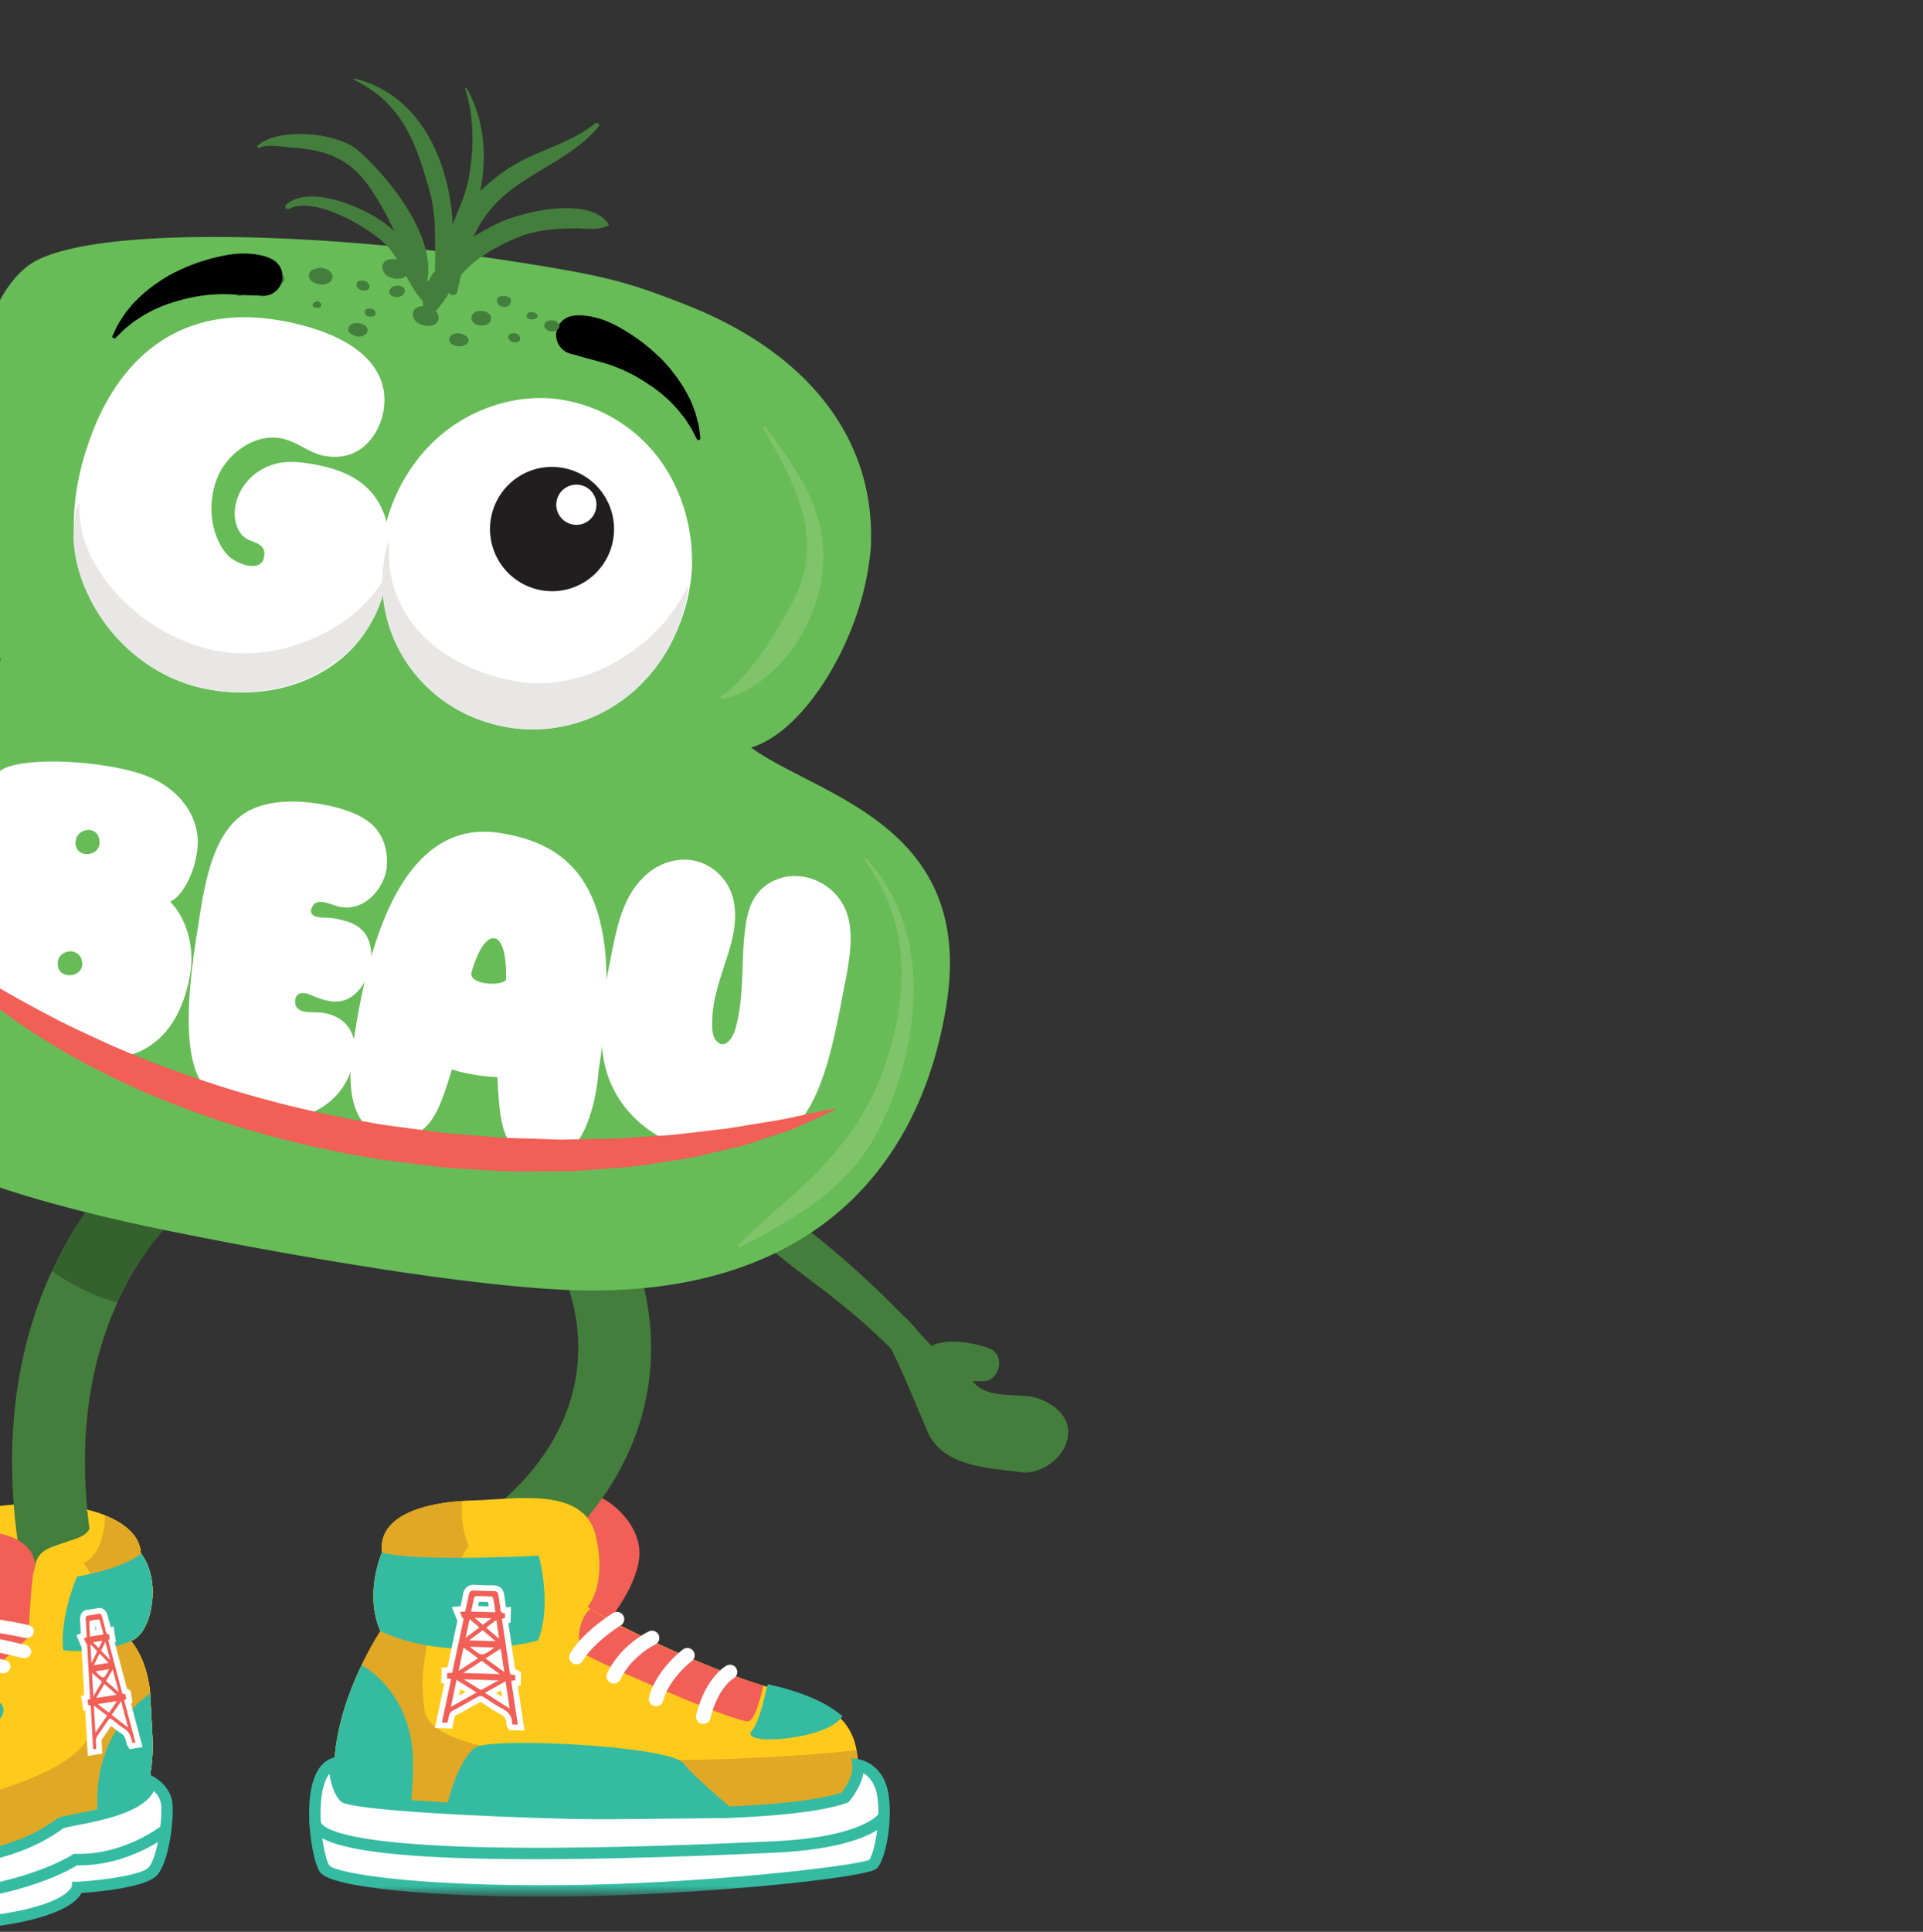 <svg xmlns="http://www.w3.org/2000/svg" width="231" height="232" fill="none"><rect width="100%" height="100%" fill="#333333" stroke="none"/><mask id="a" width="281" height="188" x="-50" y="40" maskUnits="userSpaceOnUse" style="mask-type:alpha"><rect width="280.297" height="186.865" x="-49.907" y="40.576" fill="#20438D" rx="40"/></mask><g mask="url(#a)"><path fill="#F15F57" d="M67.481 181.147s2.056-2.119 3.991-1.58c1.935.539 5.719 3.683 5.313 7.528-.404 3.846-4.183 8.2-4.183 8.2s-3.805 1.401-5.496-.617c-1.69-2.018.375-13.531.375-13.531Z"/><path fill="#447E3C" d="M55.865 188.487a4.382 4.382 0 0 1 1.477-6.001c.51-.31 12.478-7.757 12.112-21.227-.373-13.724-12.843-21.17-13.567-21.586a4.374 4.374 0 0 1 3.434-8.04c2.396.935 18.385 11.281 18.878 29.39.507 18.656-15.662 28.55-16.35 28.961a4.347 4.347 0 0 1-2.075.618 4.373 4.373 0 0 1-3.909-2.115Zm.275-48.706a4.527 4.527 0 0 1-.205-.085c.091.042.16.068.205.085Z"/><path fill="#FFCA1C" d="M70.573 192.981s2.395-2.579.994-8.556c-1.401-5.977-9.73-4.357-14.64-4.241-4.91.117-11.612 1.414-11.04 6.241 0 0-2.197 4.944-.192 9.465 0 0-6.968 10.369-5.296 19.843 1.672 9.474 57.753 5.213 60.095 3.289 2.341-1.925 2.826-4.356 2.522-7.907-.304-3.55-2.136-6.469-9.204-8.103-7.069-1.634-21.114-8.421-23.239-10.031Z"/><path fill="#E1A825" d="M45.696 195.891c-2.006-4.522.191-9.465.191-9.465-.52-4.382 4.951-5.855 9.638-6.177-.146 1.621-.033 3.53.786 5.375 0 0-6.969 10.368-5.297 19.842 1.304 7.387 35.684 6.424 51.879 4.729.053.303.097.608.124.921.303 3.55-.181 5.981-2.522 7.906-2.341 1.926-58.423 6.187-60.095-3.288-1.672-9.474 5.296-19.843 5.296-19.843Z"/><path fill="#F15F57" d="M70.892 193.204c1.93 1.463 13.368 6.97 20.806 9.234 0 0-.767 3.675-1.67 4.252-.902.576-18.303-7.039-19.642-7.968-1.339-.928-1.002-4.131.505-5.518Z"/><path fill="#35BBA2" d="M45.887 186.425s2.344 1.163 18.837.396c0 0 1.62 5.862-.09 10.186 0 0-10.31 2.875-18.939-1.117-2.006-4.521.192-9.465.192-9.465ZM53.687 220.985a1.289 1.289 0 0 1-.209-.552c-.415-3.233 1.663-9.334 3.683-10.59 2.02-1.256 23.382-.158 24.936 1.91 1.325 1.766 7.877 7.195 9.77 8.75-10.007 1.021-26.546 1.748-38.18.482ZM40.398 215.733c-1.02-5.779 1.175-11.886 3.042-15.774.025.013 6.2 3.194 6.174 11.817-.012 4.068-.419 6.768-.846 8.487-4.766-.922-7.988-2.368-8.37-4.53Z"/><path fill="#fff" d="M40.161 211.767s.047 2.874 1.268 4.092c1.22 1.217 49.59 3.77 60.067.007 0 0 1.778-2.037 1.58-3.907 0 0 2.367.372 2.939 3.414.573 3.043-.326 7.723-1.165 8.52-.838.796-20.192 3.044-37.41 3.187-17.218.144-27.37-1.361-28.406-2.609-1.036-1.249-2.574-11.469 1.127-12.704Z"/><path fill="#35BBA2" d="M74.344 227.605c-2.356.087-4.678.144-6.897.163-15.29.127-27.462-1.076-28.942-2.859-.943-1.136-1.966-7.233-.941-10.825.455-1.596 1.256-2.595 2.38-2.971l.888-.296.017.937c.014.708.221 2.692 1.011 3.559 1.299.499 12.891 1.436 26.768 1.743 16.255.359 28.052-.289 32.462-1.778.491-.614 1.428-2.064 1.302-3.247l-.095-.892.885.139c.116.019 2.855.488 3.509 3.967.604 3.213-.285 8.117-1.367 9.145-1.078 1.023-16.648 2.683-30.98 3.214v.001Zm-34.766-14.602c-.283.35-.514.838-.691 1.459-.959 3.358.109 8.885.676 9.568.844.897 9.89 2.512 27.872 2.362 17.32-.139 35.408-2.332 36.978-3.036.569-.676 1.488-4.877.928-7.856-.28-1.482-1.037-2.208-1.624-2.557-.305 1.755-1.635 3.298-1.702 3.375l-.117.134-.169.06c-6.14 2.206-23.783 2.139-33.753 1.905-8.34-.197-25.92-.962-27.032-2.072-.861-.859-1.218-2.302-1.366-3.343v.001Z"/><path fill="#fff" d="M69.28 199.877a.874.874 0 0 0 .72-.428c1.346-2.268 4.556-4.244 4.589-4.264a.875.875 0 0 0-.91-1.494c-.147.09-3.612 2.219-5.184 4.864a.875.875 0 0 0 .785 1.321v.001ZM73.768 202.183a.875.875 0 0 0 .757-.497c1.366-2.857 4.165-4.183 4.194-4.197a.875.875 0 0 0-.731-1.589c-.138.063-3.395 1.588-5.042 5.032a.875.875 0 0 0 .821 1.251ZM78.849 204.905a.873.873 0 0 0 .813-.651c.715-2.713 3.437-4.773 3.464-4.793a.876.876 0 0 0-1.045-1.404c-.131.099-3.237 2.438-4.11 5.752a.875.875 0 0 0 .877 1.097v-.001ZM84.519 207.031a.874.874 0 0 0 .816-.666c.909-3.713 2.761-4.795 2.78-4.806a.88.88 0 0 0 .342-1.184.869.869 0 0 0-1.17-.356c-.104.054-2.54 1.388-3.651 5.931a.874.874 0 0 0 .883 1.082v-.001ZM106.183 218.136s-1.679 3.149-13.31 3.675c-11.63.528-54.289 2.493-55.029-2.967"/><path fill="#35BBA2" d="M84.731 222.838c-41.278 1.529-47.208-1.246-47.568-3.902l1.363-.184c.065.482 1.46 2.899 22.545 3.131 12.106.133 25.745-.485 31.567-.748l.205-.01c10.863-.493 12.727-3.304 12.744-3.332l1.203.667c-.191.358-2.2 3.509-13.885 4.039l-.204.009c-2.792.127-5.449.237-7.97.33ZM101.202 206.106c-.548.805-1.702 1.522-3.683 2.072-3.578.993-8.313.997-7.2-.336 1.113-1.333 1.768-5.454 1.928-5.583a.02.02 0 0 1 .002-.002c.123.03.25.063.368.09 4.082.943 6.792 2.223 8.584 3.758l.001.001Z"/><path fill="#F15F57" d="m61.386 207.44-.098-.146a.4.4 0 0 1-.108-.271c.01-.708-.3-1.17-1.04-1.547-.497-.253-.966-.562-1.42-.86a21.592 21.592 0 0 0-.883-.563.32.32 0 0 0-.131-.019.214.214 0 0 0-.078.014c-.457.242-.909.495-1.361.748a59.22 59.22 0 0 1-1.626.889c-.25.129-.359.28-.4.557a7.067 7.067 0 0 1-.096.482l-.11.509-1.373-.042 1.12-5.27-.433-.075.037-1.254.653-.032 1.264-5.947-.54-1.322.836-.077.075-.328c.105-.457.212-.919.293-1.387.095-.538.394-.821.891-.839.052-.002.107-.001.167.003.738.045 1.5.068 2.264.067.374.001.838.143.929.82.023.174.052.348.08.522.055.342.113.694.135 1.052.013.21.05.25.051.252 0 0 .027.015.115.012l.368-.013.05.363-.025.848-.317.078.208 1.397c.236 1.58.471 3.153.695 4.727l.044.002c.125.004.296.009.461.117l.162.106-.033 1.099-.408.042.8 5.324-1.218-.038Zm-.614-2.947-.306-2.04-1.542.86 1.848 1.18Zm-6.118-.18 1.926-1.073-1.5-.951-.426 2.024Zm2.3-2.259c.28.178.55.349.823.517.28-.152.562-.306.852-.467l-1.676-.05Zm1.974-1.386-1.073-.785-1.114.719 2.187.066Zm1.189-.628-.226-1.482-.96.622 1.186.86Zm-4.521-.123 1.23-.797-.922-.668-.308 1.465Zm1.876-1.778c.188.127.33.192.448.188.108-.004.243-.061.416-.163l-.864-.025Zm1.094-1.42-.6-.507-.627.471 1.227.036Zm.921-.776-.118-.771-.419.314.537.457Zm-3.031-.091.573-.428-.405-.349-.168.777Zm1.558-1.171.035-.026-.069-.002.034.028Zm1.098-1.414-.005-.039c-.057-.397-.111-.777-.18-1.152a20.098 20.098 0 0 0-1.651-.061c-.095.386-.174.776-.256 1.174l-.003.015 2.095.063Z"/><path fill="#fff" d="M56.873 191.002c.04-.001.085 0 .131.002.76.048 1.524.07 2.287.069.38-.001.54.172.587.52.07.517.18 1.031.213 1.55.023.373.125.601.521.586.02 0 .041-.002.062-.004l-.017.588-.367.093c.32 2.156.645 4.293.949 6.432.064.446.425.204.658.356l-.018.605-.468.046.793 5.274-.63-.019c-.02-.03-.05-.053-.05-.076.014-.9-.432-1.45-1.227-1.856-.794-.405-1.514-.957-2.284-1.413a.618.618 0 0 0-.318-.067.553.553 0 0 0-.227.053c-1.002.532-1.978 1.114-2.985 1.636-.36.187-.525.438-.582.812-.033.219-.089.436-.142.689a332.74 332.74 0 0 1-.675-.02l1.108-5.217-.49-.085.02-.638.599-.03 1.396-6.565-.143.039-.315-.773.621-.058c.142-.646.31-1.306.427-1.974.066-.377.227-.543.566-.555m2.64 2.621c-.088-.596-.158-1.142-.259-1.68-.017-.089-.166-.212-.261-.218a26.054 26.054 0 0 0-1.745-.053h-.005c-.1.003-.26.106-.282.19-.137.546-.242 1.099-.362 1.674l2.914.087m-1.51 1.497c.344-.259.647-.485 1.041-.779l-2.037-.062.996.841Zm-2.077 1.556 1.654-1.232-1.167-1.008-.487 2.24Zm4.043.128-.346-2.25-1.222.915 1.568 1.335m-.429.289-1.56-1.321-1.633 1.224 3.193.097Zm-1.606 1.578c.337-.013.696-.268 1.372-.752.013-.008.023-.02.075-.067l-2.93-.088c.75.627 1.103.921 1.483.907Zm-2.844 1.984 2.344-1.519-1.755-1.273-.59 2.792Zm5.492.146-.43-2.82-1.83 1.184c.755.545 1.457 1.054 2.26 1.636Zm-.554.244-2.16-1.58-2.242 1.448 4.402.132Zm-2.238 1.88a.235.235 0 0 0 .097-.022c.635-.343 1.264-.695 2.002-1.105l-4.175-.125c.714.453 1.32.843 1.934 1.223.035.021.09.031.142.029Zm-3.627 2.056 3.09-1.721c-.823-.523-1.587-1.008-2.406-1.526l-.684 3.247Zm7.063.209-.492-3.279-2.48 1.382 2.972 1.897Zm-4.379-14.875c-.384.014-1.052.179-1.217 1.124-.08.453-.186.915-.29 1.363l-.02.092-.125.011-.923.085.35.859.051.127.264.646.009.022-.496 2.33-.691 3.254-.071.004-.634.032-.02.634-.003.125-.015.513-.019.595.375.066-.886 4.171-.074.348-.171.806.823.024.375.012.3.009.576.017.117-.564.05-.224c.039-.175.075-.338.1-.504.025-.17.064-.224.218-.304a55.477 55.477 0 0 0 1.634-.892c.429-.24.858-.48 1.291-.711.268.161.53.333.805.515.462.305.94.62 1.455.883.717.365.859.756.851 1.232a.746.746 0 0 0 .182.493l.184.271.351.01.289.009.342.011.823.024-.122-.814-.615-4.087-.07-.472.348-.034.019-.604.018-.606.011-.386-.323-.211a1.04 1.04 0 0 0-.392-.151 693.416 693.416 0 0 0-.658-4.468l-.161-1.079.266-.067.016-.519.005-.167.013-.422.023-.776-.613.056c-.026-.348-.08-.684-.133-1.01-.028-.171-.056-.342-.08-.514-.094-.71-.557-1.117-1.269-1.117-.767 0-1.522-.022-2.243-.067a2.262 2.262 0 0 0-.2-.003Zm.591 2.557c.036-.173.073-.344.111-.512.359.003.724.014 1.086.032.028.17.055.342.08.518l-.976-.029-.301-.009Zm-1.334 6.307.002-.007.027-.13.086.062-.115.075Zm3.435.018.093-.061.022.143-.115-.082Zm-4.391 4.449.168-.801.593.376-.383.213-.378.212Zm4.447-.314.092-.051.514-.287.072.482.048.32-.726-.464Z"/><path fill="#34612E" d="M73.69 145.689c-3.796-6.445-8.61-10.488-9.83-11.181a4.386 4.386 0 0 0-4.565 7.489c.406.318 4.86 3.937 7.841 9.87 2.534-1.595 4.78-3.728 6.554-6.178Zm-14.16-3.549c-.041-.023-.107-.059-.19-.114.062.04.125.078.19.114Z"/></g><path fill="#FFCA1C" d="M10.103 181.228s6.602 1.214 6.825 5.327c0 0 1.849 2.115 1.315 6.045-.534 3.93-2.51 4.468-2.51 4.468s2.19 2.373 2.35 7.03c.159 4.658.8 7.083-.855 12.226-1.655 5.143-9.128 7.035-12.864 8.441-3.736 1.408-19.055 2.232-24.873 1.796-5.818-.437-7.953-8.539-7.953-8.539s-2.189-12.663 10.622-17.078c0 0 8.39-6.043 8.355-6.507-.037-.464-.876-8.218 1.13-10.173 0 0 4.87-5.409 18.458-3.036Z"/><path fill="#E1A825" d="M-26.223 217.21c5.819.437 21.138-.388 24.874-1.795 3.736-1.407 11.209-3.3 12.864-8.442 1.654-5.142 1.013-7.568.854-12.225-.16-4.658-2.349-7.031-2.349-7.031s1.975-.538 2.51-4.468c.06-.444.086-.862.091-1.259 1.892.762 4.178 2.172 4.308 4.565 0 0 1.849 2.115 1.314 6.045-.533 3.93-2.509 4.468-2.509 4.468s2.189 2.373 2.349 7.03c.16 4.657.8 7.083-.854 12.226-1.655 5.143-9.128 7.035-12.864 8.441-3.737 1.407-19.055 2.232-24.873 1.796-5.818-.437-7.953-8.539-7.953-8.539s-.095-.558-.13-1.473c.711.356 1.498.596 2.369.661Z"/><path fill="#35BBA2" d="M-23.02 206.143c-.386-.879-.47-1.589-.357-2.147a15.535 15.535 0 0 1 2.197-1.538c.085.003.17.007.255.018 1.616.195 15.44 1.002 18.91 1.355 3.472.353 2.215 2.312 2.215 2.312-1.844 2.633-9.934 3.535-14.063 3.698-4.13.164-7.96-.979-9.157-3.698Z"/><path fill="#447E3C" d="M6.54 189.493a4.374 4.374 0 0 0 4.333-5.007c-3.94-26.937 10.724-38.839 11.35-39.332 1.889-1.489 2.233-4.231.756-6.13a4.36 4.36 0 0 0-6.104-.793c-.793.609-19.372 15.281-14.658 47.521a4.375 4.375 0 0 0 4.322 3.742v-.001Z"/><path fill="#000101" d="M16.878 138.231a4.36 4.36 0 0 1 6.104.793c1.477 1.898 1.132 4.641-.756 6.129-.337.266-4.734 3.839-8.113 11.271-2.805-.768-5.464-2.085-7.875-3.785 4.365-9.464 10.203-14.073 10.64-14.408Z" opacity=".23"/><path fill="#FFCA1C" d="m-3.142 201.9 6.571-5.273s.312-6.607.78-8.636c.467-2.029 1.816-2.123 4.932-3.208 3.114-1.086 1.235-3.498 1.235-3.498 1.246.282 6.356 1.658 6.552 5.269 0 0 1.848 2.115 1.314 6.045-.534 3.93-2.509 4.468-2.509 4.468s2.189 2.373 2.348 7.031c.16 4.657.801 7.083-.854 12.225-1.269 3.944-5.957 5.975-9.76 7.343l-.742-2.246s1.254-10.818-1.055-14.805c-1.981-3.421-8.813-4.715-8.813-4.715h.001Z"/><path fill="#E1A825" d="M16.914 217.111a6.944 6.944 0 0 1-.308.592c-.01.018-.022.035-.033.053-.106.178-.222.35-.343.519l-.093.129a8.3 8.3 0 0 1-.419.519l-.07.075a9.254 9.254 0 0 1-.416.434l-.112.109c-.163.155-.332.307-.507.453l-.101.082c-.157.128-.317.253-.481.375l-.114.085c-.19.137-.383.27-.58.399l-.12.076c-.18.114-.36.226-.544.334l-.1.059c-.208.121-.42.238-.633.351l-.131.069c-.2.105-.401.207-.605.306l-.062.03c-.224.108-.45.213-.675.314l-.12.054c-.46.204-.922.396-1.38.576l-.094.036c-.477.186-.949.362-1.407.526l-.742-2.246s.576-4.975.227-9.421c2.085-1.226 3.854-2.828 4.561-5.025 1.655-5.142 1.014-7.568.854-12.225-.16-4.658-2.348-7.031-2.348-7.031s1.974-.538 2.509-4.468c.06-.443.086-.86.092-1.257l.174.071.219.093c.13.058.261.119.393.182l.185.092c.117.06.234.122.35.186l.13.07a10.075 10.075 0 0 1 .586.369c.13.089.26.181.383.278l.07.052c.14.112.276.232.406.354l.107.105c.122.12.239.244.348.375l.03.034a4.68 4.68 0 0 1 .632 1.035l.009.017a3.689 3.689 0 0 1 .203.667c.04.188.071.38.082.581 0 0 1.848 2.115 1.314 6.045a10.56 10.56 0 0 1-.26 1.32 6.687 6.687 0 0 1-.69 1.688c-.075.125-.15.241-.225.346a3.96 3.96 0 0 1-.485.566c-.47.445-.847.548-.847.548s.076.084.202.25c.168.222.424.59.7 1.106.624 1.158 1.356 3.055 1.446 5.675.05 1.455.147 2.693.206 3.863.13 2.576.078 4.827-1.06 8.363a6.753 6.753 0 0 1-.314.787h.001Z"/><path fill="#F15F57" d="M4.207 187.991s.197-3.335-5.259-3.982c-5.456-.647-10.77-.561-11.67 1.337-.902 1.897 3.064 9.33 3.064 9.33l-8.184 6.268s5.291-1.133 15.144 1.251l6.127-5.568s.212-6.808.778-8.636Z"/><path fill="#35BBA2" d="M18.242 192.599c-.44 3.237-1.855 4.171-2.341 4.401-.056.023-.112.042-.168.067-3.898 1.708-8.144 1.106-8.144 1.106-.442-4.05 1.667-8.846 1.667-8.846 6.02-1.054 7.671-2.772 7.671-2.772s1.849 2.114 1.315 6.044Z"/><path fill="#fff" d="M3.186 196.718c.392 0 .748-.241.848-.602.117-.426-.167-.857-.636-.964-.36-.082-8.902-2.006-14.843-1.12-.477.071-.8.48-.722.913.079.434.533.729 1.006.656 5.582-.833 14.048 1.074 14.133 1.093a.973.973 0 0 0 .214.024Z"/><path fill="#35BBA2" d="M11.775 218.061c-.783-8.717 4.155-13.178 6.262-14.692.02.237.037.478.045.728.16 4.658.801 7.083-.854 12.226a6.55 6.55 0 0 1-.313.788c-.095.202-.196.4-.309.592-.01.018-.022.035-.033.053-.107.178-.222.35-.343.519a8.542 8.542 0 0 1-.512.648c-.021.025-.045.048-.067.074a9.592 9.592 0 0 1-.42.436l-.11.108c-.163.155-.332.307-.508.453-.032.028-.067.054-.1.082-.156.128-.317.253-.48.374l-.116.086c-.189.137-.382.27-.579.398l-.122.078c-.178.113-.358.225-.541.332l-.1.06-.195.108c-.272-.929-.48-2.068-.604-3.451Z"/><path fill="#fff" d="M2.879 199.13c.38 0 .728-.226.84-.574.134-.422-.133-.862-.597-.985-.405-.107-10.002-2.614-15.782-1.761-.477.07-.801.478-.724.912.077.433.53.73 1.003.658 5.395-.792 14.92 1.693 15.016 1.718a.934.934 0 0 0 .244.032Z"/><path fill="#fff" d="M.376 200.94c.373 0 .719-.219.835-.559.144-.42-.114-.865-.575-.996-.402-.113-9.924-2.773-15.805-1.883-.476.072-.798.482-.719.916.08.433.529.724 1.008.653 5.471-.83 14.902 1.807 14.997 1.834a.973.973 0 0 0 .26.035H.375ZM18.106 213.952s1.568.839 1.881 2.384c.314 1.545-.3 6.952-1.649 8.415-1.347 1.464-9.04 1.926-9.04 1.926s-.314 3.522-14.895 4.458c-14.582.934-24.243-1.667-24.87-3.253-.626-1.585-.447-8.985 0-9.432.448-.447 2.004-.428 2.004-.428s2.2 5.169 15.888 5.644c13.688.476 19.01-4.159 19.815-4.687.806-.529 10.559-1.268 10.866-5.026v-.001Z"/><path fill="#35BBA2" d="M-11.305 232.002c-9.998 0-18.916-1.624-19.802-3.868-.537-1.36-.717-9.3.153-10.17.588-.59 1.94-.626 2.499-.63l.449.005.175.413c.018.04 2.33 4.777 15.279 5.227 5.71.199 13.664-.403 19.156-4.393.11-.08.196-.142.257-.183.295-.193.83-.304 2.123-.556 2.676-.525 8.244-1.615 8.435-3.95l.085-1.045.924.494c.076.04 1.859 1.012 2.232 2.853.328 1.618-.25 7.318-1.817 9.019-1.337 1.451-7.068 1.976-9.055 2.116-.654 1.239-3.457 3.725-15.343 4.487a89.75 89.75 0 0 1-5.75.181Zm-18.614-13.099c-.308 1.133-.418 7.437.091 8.726.538.977 9.14 3.785 24.186 2.819 13.343-.856 14.253-3.853 14.26-3.883l.052-.59.584.016c3.08-.185 7.778-.837 8.577-1.706 1.144-1.241 1.772-6.376 1.48-7.813-.118-.584-.483-1.052-.827-1.38-1.282 2.547-6.172 3.504-9.236 4.105-.697.137-1.487.291-1.661.374l-.175.128c-5.809 4.22-14.087 4.86-20.013 4.655-11.829-.411-15.385-4.313-16.255-5.634-.442.025-.874.099-1.064.184v-.001Z"/><path fill="#35BBA2" d="M-11.296 228.583c-.634 0-1.283-.01-1.947-.031-9.192-.287-15.208-1.693-17.396-4.066-.809-.876-.946-1.71-.92-2.256l1.375.067c-.02.412.167.835.555 1.256 1.104 1.196 4.706 3.257 16.43 3.624 14.311.447 21.818-4.388 21.892-4.437l.181-.12.218.005c5.819.191 10.34-3.387 10.384-3.422l.86 1.073c-.196.158-4.843 3.845-11.071 3.73-1.223.749-8.09 4.577-20.56 4.577Z"/><path fill="#F15F57" d="m10.569 205.12-.257-.024-.189-1.188.354-.11-.343-6.103-.06-.085-.447-1.051.433-.168-.016-.338c-.022-.462-.043-.93-.08-1.4-.047-.616.154-.951.597-.995.4-.04.816-.106 1.235-.196a.637.637 0 0 1 .141-.016c.497 0 .634.534.68.709.043.171.09.341.136.512.09.332.181.664.253 1.003.023.109.044.179.06.224l.321-.125.046.423.125.789-.165.121.386 1.458c.4 1.509.799 3.011 1.191 4.516.116.001.22.036.31.107l.106.083.16 1.004-.223.088 1.375 5.173-.953.152-.12-.197a.427.427 0 0 1-.087-.189c-.156-.931-.53-1.262-.838-1.446-.328-.196-.645-.45-.952-.693-.157-.126-.315-.252-.474-.369-.184.26-.366.528-.547.795-.245.361-.49.723-.743 1.068-.11.148-.142.332-.115.633.014.155.022.309.03.474l.031.544-1.06.168-.3-5.35-.001-.001Zm1.176 1.946.652-.956-.74-.565.088 1.521Zm3.054-.491-.389-1.465-.52.763.909.701v.001Zm-1.78-1.375.31-.45-.746.118.435.332Zm-.798-1.737 1.016-.161-.608-.539-.408.7Zm-.725-.9.312-.537-.36-.317.048.854Zm2.152-.348-.222-.831-.245.422.467.409Zm-1.454-1.263c.066.059.123.105.165.132.032-.038.072-.101.118-.177l-.283.045Zm-.317-1.42.465-.074-.285-.292-.18.366Zm-.617-1.148.01-.018-.012-.011.002.029Zm1.305-.213-.004-.014-.003.007.007.007Zm-1.432-2.032.872-.139-.015-.059c-.1-.383-.196-.749-.299-1.109a8.59 8.59 0 0 0-.63.101l.071 1.206Z"/><path fill="#fff" d="M11.935 193.79c.168 0 .27.152.346.45.128.501.28.994.387 1.501.069.323.152.527.32.527a.277.277 0 0 0 .103-.022l.093.581a19.01 19.01 0 0 1-.186.134c.552 2.085 1.103 4.15 1.642 6.22.056.213.122.253.194.253.043 0 .087-.014.131-.014.034 0 .067.007.1.034l.096.598-.25.1 1.355 5.098-.35.057c-.017-.027-.037-.047-.042-.07-.148-.887-.49-1.376-1-1.681-.508-.305-1-.763-1.504-1.122a.213.213 0 0 0-.121-.036.227.227 0 0 0-.183.087c-.46.642-.897 1.331-1.362 1.964-.166.227-.213.493-.179.867.02.221.027.441.041.696l-.375.06-.296-5.267-.286-.026-.1-.63.325-.1-.373-6.628-.072.055c-.095-.222-.19-.444-.308-.724l.332-.13c-.034-.652-.056-1.322-.108-1.994-.033-.425.047-.603.288-.627.428-.043.853-.113 1.273-.203a.34.34 0 0 1 .07-.008Zm-1.125 2.749 1.622-.258c-.152-.576-.285-1.105-.435-1.624-.024-.083-.123-.184-.177-.184h-.004a8.608 8.608 0 0 0-.972.155c-.055.012-.128.134-.125.221.02.553.058 1.11.091 1.69Zm1.489.504-1.134.18.695.71.44-.89m.938 2.315-.582-2.174-.515 1.046 1.097 1.128Zm-2.252.353.697-1.409-.819-.854c.04.762.078 1.446.122 2.263Zm.287.266 1.778-.283-1.09-1.116c-.224.456-.44.897-.688 1.399Zm1.823.482-1.631.26c.472.477.719.726.915.726.213 0 .366-.295.686-.911.006-.009.009-.022.03-.075Zm1.175 2.761-.728-2.725-.803 1.382 1.53 1.343m-3.053.507 1.029-1.773-1.19-1.046.16 2.819m.341.19 2.451-.39-1.465-1.3-.986 1.69Zm2.506.367-2.325.371c.473.362.876.674 1.28.975a.092.092 0 0 0 .054.016c.03 0 .06-.013.078-.038.29-.412.576-.834.912-1.324m1.328 3.182-.842-3.171-1.127 1.654 1.969 1.517Zm-3.931.629 1.405-2.06-1.593-1.218.188 3.278Zm.476-14.993c-.07 0-.142.008-.213.023-.407.087-.81.152-1.198.191-.301.03-.992.224-.904 1.364.036.466.057.931.078 1.39l.005.091-.533.208.278.652.085.199.223.525.04.093.32 5.711-.381.119.094.589.077.484.024.146.084.527.227.021.096 1.709.167 2.966.043.761.752-.12.306-.049.07-.01.614-.099-.036-.62-.012-.23a12.536 12.536 0 0 0-.03-.489c-.028-.295.024-.365.048-.398.259-.353.51-.723.752-1.08l.337-.496.186.148c.314.251.64.51.987.718.26.156.544.421.675 1.205.03.175.114.291.146.335l.239.396.442-.096.204-.033.147-.023.752-.12-.196-.736-.58-2.185-.619-2.326.194-.078-.085-.541-.084-.526-.012-.072-.042-.265-.21-.167a.869.869 0 0 0-.245-.134c-.384-1.466-.767-2.908-1.15-4.356l-.313-1.181.146-.105-.067-.419-.057-.355-.036-.226-.134-.843-.334.131a20.72 20.72 0 0 0-.22-.851c-.046-.168-.092-.336-.135-.504-.215-.843-.726-.968-1.011-.968v-.001Zm-.512 2.115.017-.002.135.506-.123.019-.029-.523Z"/><path fill="#447E3C" d="M123.26 167.647c-2.89-.186-5.012-.049-6.446-1.786.763.01 1.488.009 1.531.003 1.732-.209 2.362-3.008.723-3.808-1.42-.695-5.244-1.476-7.162-.418-.276-.291-.55-.578-.807-.866a21.51 21.51 0 0 0-.619-.65 18.441 18.441 0 0 0-2.243-2.383 111.328 111.328 0 0 0-11.143-10.023c-6.618-5.198-13.493-9.918-18.93-16.687-5.03-6.261-5.385-12.12-5.721-18.016-.01-.151-.215-.331-.34-.286-.778.26-1.273.838-1.577 1.593-.292-.963-.666-1.907-1.224-2.775-.06-.091-.175-.144-.222-.075-.416.617-.641 1.3-.744 2.036-.461-.143-.926-.112-1.225.099-.321-1.079-.698-2.153-1.224-3.217-.073-.145-.253-.184-.311-.104-.357.5-.585 1.065-.728 1.672-.164-.771-.324-1.534-.47-2.286-.044-.209-.336-.317-.333-.113.135 6.913 2.183 14.627 7.551 21.239 2.944 3.921 6.836 7.288 10.6 10.461 4.908 4.14 9.956 8.599 15.02 12.376 3.403 2.541 6.792 5.284 9.824 8.347 1.633 3.253 2.973 6.691 4.366 9.917 1.867 4.321 7.487 4.379 11.199 4.893 2.923.407 6.459-2.636 5.571-5.776-.546-1.931-3.108-3.248-4.916-3.367Z"/><path fill="#67BC57" d="M71.545 154.977c-6.349.053-16.354-1.08-27.413-2.835a557.382 557.382 0 0 1-21.859-3.922c-16.214-3.178-30.53-7.417-34.794-12.03-4.287-4.465-3.233-15.955-1.241-28.507.796-5.02 1.803-10.159 2.6-15.18l5.81-36.62c1.733-10.928 4.1-22.209 10.285-24.86 8.693-3.92 35.262-3.035 57.754.533 9.934 1.576 12.709 2.306 19.222 4.854 16.12 6.19 23.001 17.055 22.721 28.516-.001 1.21-.165 2.244-.352 3.425-1.476 9.304-7.794 19.542-14.05 21.425 7.92 5.798 26.912 9.152 23.467 30.863-3.163 19.935-16.377 34.189-42.15 34.338Z"/><path fill="#fff" d="M39.243 54.785c-.294-.047-.635-.1-.92-.202-1.382-.441-2.63-1.415-4.02-1.802a3.407 3.407 0 0 0-.724-.17c-3.03-.48-6.096 1.804-7.306 4.384a9.615 9.615 0 0 0-.754 2.541c-.463 2.92.452 5.671 1.867 7.17.428.457 1.533 1.076 2.51 1.23.78.124 1.508-.037 1.783-.825l.06-.379c.214-1.352-1.202-1.576-2.039-1.986-1.153-.626-1.702-2.21-1.437-3.887a6.089 6.089 0 0 1 .585-1.791c1.01-1.947 2.854-3.151 4.862-3.498 1.077-.162 2.17-.1 3.244.071.586.093 1.22.194 1.799.341 6.095 1.355 8.956 5.412 7.756 12.982-.292 1.839-.837 3.692-1.706 5.384-2.542 4.974-7.39 7.753-12.426 8.561-2.358.347-4.56.33-6.66-.003-8.353-1.325-14.369-7.601-16.181-14.486-.807-3.12-.838-6.397-.324-9.642.3-1.892.805-3.807 1.447-5.646 3.639-10.62 11.38-16.488 22.517-14.721l.88.14c5.054.968 9.986 3.025 11.586 6.827.553 1.252.64 2.596.434 3.894-.326 2.054-1.53 3.97-3.128 4.88-1.105.656-2.435.834-3.705.633Z"/><path fill="#fff" d="M67.553 48.024c4.495.713 8.706 3.21 11.561 6.989 3.017 4.027 4.507 9.474 3.87 14.75l-.12.756c-.824 5.192-3.65 10.065-7.596 13.153-4.06 3.181-9.173 4.476-14.01 3.71l-.39-.063c-4.428-.813-8.532-3.35-11.33-7.175-2.8-3.826-4.202-8.87-3.763-13.846.028-.495.096-.927.174-1.413.78-4.92 3.303-9.455 6.897-12.543 3.94-3.366 9.105-4.986 13.975-4.435l.733.117Zm-2.447 12.583c-.585-.093-1.206.03-1.82.431-.615.402-1.028 1.112-1.14 1.816a2.719 2.719 0 0 0 .401 1.893c.403.618 1.075 1.113 1.857 1.237.537.085 1.1.008 1.649-.293.663-.394 1.223-1.08 1.36-1.946.24-1.514-.89-2.913-2.307-3.138ZM20.432 108.288c1.563-.661 3.163-3.851 3.318-6.84.163-3.322-2.076-6.451-5.521-8.002-4.46-2.047-15.197-2.746-18.027-.995-1.364.836-2.015 4.08-2.51 7.206l-1.666 10.498c-.23 1.446-.511 2.932-.74 4.379a74.401 74.401 0 0 0-.28 1.926c.353.087.682.246.946.496a55.242 55.242 0 0 0 6.661 5.404c.578.396 1.164.78 1.754 1.157l.142.089.42.256c.303.183.609.365.916.543a80.445 80.445 0 0 0 3.848 2.089c.255.13.47.296.663.479 1.158.114 2.183.169 2.943.128 5.617-.353 8.654-4.558 9.565-10.297.562-3.545-.772-6.914-2.432-8.517v.001Zm-11.316-7.391c.133-.84.985-1.327 1.741-1.207.534.085.97.489 1.09 1.177.007.241.029.388.007.527-.141.887-1.022 1.273-1.778 1.153-.578-.092-1.105-.51-1.112-1.324l.052-.326Zm-1.02 16.196c-.622-.099-1.155-.471-1.155-1.331.014-.093-.015-.194 0-.287.14-.887 1.03-1.319 1.74-1.207.534.085 1.023.449 1.179 1.191.014.194.037.342.007.528-.133.84-1.06 1.219-1.77 1.107v-.001ZM46.453 104.277c-.431 2.718-2.81 5.075-5.434 4.659a2.796 2.796 0 0 1-.614-.15c-.482-.128-.99-.363-1.525-.447-.578-.092-1.09-.019-1.364.557-.069.144-.137.288-.153.388-.088.554.421.789.955.874.178.028.311.049.497.028.453.02.905.04 1.35.111.489.077.925.199 1.406.327 1.569.455 2.516 1.379 2.878 2.83.192.804.197 1.631.078 2.385-.32 2.014-1.646 3.764-3.091 4.257-.627.21-1.22.219-1.842.121-.845-.134-1.658-.47-2.426-.798a1.952 1.952 0 0 0-.525-.135c-.578-.092-1.063.09-1.166.744-.152.956.467 1.364 1.223 1.484.31.049.63.048.949.047.408.013.86.034 1.216.09 2.623.416 4.174 2.417 3.688 5.487-.017.101-.085.244-.1.345-1.006 4.897-5.608 7.476-10.187 6.75a18.757 18.757 0 0 1-3.242-.824c-1.73-.583-3.45-1.527-4.612-3.105-2.662-3.621-1.752-11.946-.714-18.488l.464-2.92c.85-5.076 2.152-9.255 5.247-11.24 2.183-1.408 5.46-1.662 8.75-1.14 1.111.176 2.259.41 3.338.787 1.213.4 2.402.949 3.349 1.873 1.182 1.168 1.8 3.021 1.61 4.796-.016.101.011.209-.004.309v-.002Z"/><path fill="#fff" d="M71.677 130.569c-.519 3.271-2.149 9.521-7.128 8.731-4.357-.691-4.517-4.852-4.802-9.954a20.323 20.323 0 0 1-2.513-.244c-.978-.156-1.993-.368-2.947-.674-1.602 5.215-2.72 8.812-7.7 8.022-5.379-.853-4.636-8.122-4.141-11.242l.231-1.459c3.242-20.433 10.499-24.803 17.39-23.71 8.758 1.39 15.281 6.811 11.88 28.251-.072.452-.12 1.322-.27 2.278v.001Zm-12.293-17.894c-.845-.134-1.92 1.192-2.755 4.155-.112.704.693 1.09 1.626 1.238 1.156.183 2.465-.022 2.537-.475.079-3.083-.519-4.777-1.408-4.918Z"/><path fill="#fff" d="M90.62 136.053c.51-.103 1.022-.203 1.533-.308.256-.053.511-.107.767-.165.11-.025.228-.068.34-.079l-.033.005c-.006.001-.011.004-.017.006-.338.089-.223.021.017-.006a15.052 15.052 0 0 0 2.894-1.07c.06-.031.124-.041.186-.065 2.946-3.899 4.043-10.321 5.201-16.329.156-.692.267-1.392.37-2.046.452-2.845.526-5.321-.609-7.366-.956-1.73-2.756-3.021-4.757-3.338-1.067-.17-2.171-.105-3.245.346a5.29 5.29 0 0 0-2.623 2.167c-.607.956-.874 2.062-1.052 3.181l-.044.28c-.481 3.32-.214 6.806-.754 10.212-.111.7-.274 1.439-.474 2.125-.215.779-.852 1.922-1.652 1.794-.178-.027-.341-.15-.541-.325-.437-.404-.556-1.092-.579-1.813 0-.861.038-1.668.163-2.461.445-2.8 1.57-5.3 2.207-7.877.104-.366.17-.786.23-1.159.244-1.54.228-3.168-.32-4.595-.778-1.989-2.542-3.512-4.72-3.858-.89-.141-1.904-.062-2.912.256-2.497.8-4.349 2.993-5.379 5.747-.696 1.803-1.044 3.709-1.436 5.607-.244 1.253-.474 2.413-.659 3.579-.666 4.199-.799 7.909.498 11.223 1.629 4.171 5.56 7.533 10.885 8.594 2.041-1.177 4.205-1.792 6.514-2.262Z"/><path fill="#211E1F" d="M67.666 70.88a7.468 7.468 0 1 0-2.747-14.682 7.468 7.468 0 0 0 2.747 14.681Z"/><path fill="#fff" d="M69.638 62.995a2.413 2.413 0 1 0-.887-4.743 2.413 2.413 0 0 0 .887 4.743Z"/><path fill="#F15F57" d="M100.398 133.217s-1.308.658-3.704 1.725c-.622.254-1.214.591-2.034.855l-2.635.877c-.958.304-1.955.666-3.068.979l-3.636.846c-2.479.674-5.497 1.023-8.626 1.506-1.585.208-3.303.287-5.022.438l-2.636.186c-.898.038-1.828.029-2.756.046-1.865-.005-3.753.056-5.7-.018-1.96-.117-3.944-.238-5.943-.358-1.002-.039-2.01-.173-3.02-.302l-3.046-.384-1.526-.193-.765-.098-.383-.048-.19-.025-.097-.013-.204-.033-2.883-.512a68.458 68.458 0 0 1-3.01-.594c-1.02-.222-2.081-.417-3.063-.668-1.974-.491-3.944-.972-5.846-1.54a107.609 107.609 0 0 1-10.812-3.723l-2.48-1.019-2.335-1.077c-1.561-.692-2.957-1.462-4.373-2.16a81.498 81.498 0 0 1-7.273-4.333c-2.128-1.392-3.861-2.752-5.352-3.957-.726-.609-1.412-1.176-2.007-1.711l-1.56-1.488c-.974-.883-1.537-1.633-2.012-2.114l-.668-.753.122-.034 1 .655c.655.424 1.553 1.064 2.794 1.836l2.02 1.282c.754.454 1.572.942 2.445 1.466 1.753 1.035 3.808 2.156 6.067 3.343 2.258 1.192 4.855 2.371 7.573 3.605 2.782 1.189 5.759 2.39 8.955 3.485 3.18 1.108 6.532 2.165 10.025 3.062 1.73.484 3.515.882 5.299 1.293.892.207 1.754.362 2.635.55.868.181 1.733.364 2.731.523l2.888.498 2.629.345 2.73.364c.906.118 1.814.266 2.711.313l5.36.443c1.767.128 3.486.119 5.201.192.855.026 1.712.078 2.545.083l2.455-.054c1.616-.044 3.248-.009 4.766-.108 1.525-.104 3.008-.204 4.442-.3 1.472-.054 2.808-.232 4.109-.387l3.757-.441c1.181-.152 2.24-.357 3.28-.519 2.05-.343 3.923-.607 5.36-.965 2.931-.635 4.665-.95 4.665-.95l.1.081.001.002Z"/><path fill="#E8E7E6" d="M46.806 64.91c-.91 9.276 6.353 15.508 15.58 16.972 8.044 1.276 17.064-4.382 20.229-11.57-.036.362-.008.708-.065 1.07-1.537 9.686-10.43 17.722-21.583 15.952-9.586-1.52-16.365-10.376-14.828-20.063.248-1.561.058-.982.666-2.362h.001Z"/><path fill="#E8E7E6" d="M9.58 60.304c-.682 7.835 7.728 16.481 16.955 17.945 8.045 1.277 16.893-3.297 19.87-9.308-.026.305.01.6-.038.903-1.295 8.168-9.96 14.758-21.112 12.99-10.38-1.648-17.577-12.378-16.28-20.546.208-1.317.033-.83.605-1.984Z"/><path fill="#000" d="M68.668 37.952s.334-.067.912-.091c.372.014.851.066 1.379.146.454.104.983.218 1.513.413 1.072.376 2.206 1.015 3.353 1.75.558.392 1.145.772 1.69 1.228.558.434 1.097.91 1.613 1.406.525.482 1 1.024 1.45 1.559.428.564.864 1.09 1.21 1.666.376.546.685 1.11.956 1.653.306.518.473 1.082.667 1.563.203.479.28.967.402 1.366.12.4.172.765.206 1.066l.114.928a.225.225 0 0 1-.422.131l-.014-.025s-.15-.29-.417-.796c-.131-.252-.271-.558-.5-.88-.227-.32-.416-.706-.734-1.066-.31-.362-.595-.774-.977-1.154a11.82 11.82 0 0 0-1.19-1.167c-.412-.398-.91-.74-1.383-1.103-.506-.33-.995-.684-1.518-.992a16.444 16.444 0 0 0-1.58-.858c-.521-.276-1.073-.474-1.581-.69-1.046-.385-2.035-.643-2.843-.852-.402-.123-.76-.185-1.077-.299a3.879 3.879 0 0 1-.662-.21c-.568-.108-.888-.224-.888-.224l-.012-.005a2.324 2.324 0 0 1 .334-4.462v-.001Z"/><path fill="#447E3C" d="M43.556 33.697c-1.05-.093-.95 1.098.092 1.19 1.05.092.95-1.099-.092-1.19ZM47.396 31.121c-2.077-.183-1.895 2.166.16 2.348 2.078.182 1.896-2.167-.16-2.348ZM47.86 34.307c-1.22-.107-1.55 1.25-.317 1.358 1.22.108 1.551-1.249.318-1.358ZM44.467 37.049c-.873-.077-.856.908.013.984.87.077.856-.908-.013-.984ZM51.056 36.787c-2.077-.183-1.896 2.167.16 2.348 2.077.183 1.896-2.167-.16-2.348ZM59.705 36.12c.017.101.03.206.07.304.127.306.584.488.992.415l.023-.005c.272-.048.446-.21.51-.396l.002.003c.027-.054.045-.11.064-.166.3-.868-1.81-1.047-1.661-.155ZM57.916 37.34c-1.565-.138-1.767 1.613-.2 1.751 1.568.138 1.768-1.613.2-1.752ZM39.582 32.539c-.293-.238-.9-.46-1.328-.34l-.455.106c-.899.203-.913 1.25-.126 1.61l.179.082c.768.35 1.776.157 2.045-.467.144-.335.022-.718-.314-.991ZM38.593 36.558c-.037-.133-.11-.21-.25-.303-.158-.102-.38-.073-.531-.004l-.225.23c-.279.573 1.19.714 1.006.077ZM28.753 34.74c-.735-.064-.763.762-.03.827.734.064.764-.762.03-.826ZM33.263 32.851c-.94-.083-.895.982.041 1.064.942.083.896-.981-.04-1.064Z"/><path fill="#447E3C" d="M33.435 32.903c-1.164-.103-1.507 1.188-.33 1.292 1.163.103 1.507-1.188.33-1.292ZM44.131 39.84c-.002.009-.008.015-.011.024-.023.123-.038.196.011-.023Z"/><path fill="#447E3C" d="M44.165 39.586a.812.812 0 0 0-.22-.4c-.224-.225-.548-.318-.9-.38-.577-.104-1.133.222-1.205.624-.069.383.23.678.654.824.54.365 1.486.111 1.628-.39.02-.108.047-.254.043-.278ZM55.963 40.349c-.201-.173-.475-.252-.78-.309-.577-.106-1.135.227-1.206.625-.095.528.53.929 1.22.924.253-.002.518-.055.706-.176.497-.234.509-.755.06-1.064ZM61.747 40.027c-.955-.085-.903.996.046 1.08.956.084.904-.996-.046-1.08ZM67.195 39.135c0-.01.003-.016.003-.027 0-.105-.063-.215-.15-.311a.998.998 0 0 0-.055-.06.861.861 0 0 0-.543-.255l.011.014c-.313-.056-.65-.005-.87.17-.326.261-.28.69.098.941.185.124.433.192.677.186.034 0 .1-.01.174-.02.03-.006.06-.01.088-.018.168-.033.345-.088.352-.165l-.045.015c.122-.088.219-.193.251-.32a.461.461 0 0 0 .008-.15ZM64.334 37.618a.754.754 0 0 0-.313-.128c-.93-.176-1.02.876-.177.866.28-.003.476-.031.646-.2.145-.144.105-.447-.156-.538Z"/><path fill="#000" d="M32.766 31.179s-.297-.167-.84-.369c-.357-.102-.828-.2-1.356-.288-.463-.041-1.002-.096-1.567-.075-1.136.026-2.411.282-3.729.626-.652.201-1.328.38-1.987.645-.666.24-1.325.525-1.97.838-.648.295-1.268.664-1.861 1.033-.581.404-1.16.769-1.666 1.21-.527.403-.995.844-1.42 1.276-.452.398-.785.882-1.118 1.28-.341.392-.567.833-.805 1.174a6.082 6.082 0 0 0-.526.95l-.396.846a.225.225 0 0 0 .36.255l.02-.019.644-.628c.202-.198.43-.447.748-.68.315-.235.614-.544 1.028-.787.407-.248.805-.552 1.287-.794.462-.266.953-.526 1.492-.743.515-.25 1.095-.42 1.656-.62.584-.158 1.159-.343 1.751-.474a16.67 16.67 0 0 1 1.768-.328c.58-.1 1.167-.118 1.717-.165 1.114-.044 2.133.017 2.966.07.421.007.781.058 1.117.048.264.025.485.023.694.006.574.072.914.06.914.06h.013a2.324 2.324 0 0 0 1.063-4.347h.003Z"/><path fill="#447E3C" d="m-.961 79.055-.008.029c-.168.664.86.923 1.029.26l.01-.03c.168-.663-.863-.924-1.03-.259h-.001Z"/><path fill="#A3D08A" d="M91.854 51.177c2.938 3.809 5.909 7.98 6.838 12.867 1.115 6.694-2.068 13.897-7.474 17.881-1.359.987-2.924 1.81-4.597 2.025l-.095-.258c2.556-1.854 4.4-4.283 6.064-6.886 1.558-2.555 3.27-5.157 3.997-8.078 1.493-6.11-1.911-12.185-4.961-17.397l.228-.154ZM104.008 103.055c8.399 9.052 6.543 23.254 1.113 33.411-2.307 4.264-6.117 7.489-10.204 9.961-2 1.23-4.036 2.323-6.119 3.398l-.165-.219c3.159-3.351 6.978-6.057 10.06-9.392 3.049-3.246 5.608-6.882 7.178-11.091 2.377-6.296 3.46-13.399 1.168-19.877-.739-2.151-1.871-4.166-3.243-6.015l.212-.176Z" opacity=".4"/><path fill="#447E3C" d="M73.114 26.918c-2.271-3.381-10.121-1.543-12.991-.238-.99.45-2.122 1.047-3.249 1.764a14.766 14.766 0 0 1 1.957-3.183c3.528-4.365 9.596-5.764 13.09-10.095.19-.234-.204-.528-.431-.343-2.19 1.776-5.036 2.74-7.651 3.91-2.368 1.063-4.376 2.5-6.144 4.216.822-4.214.518-8.607-1.662-12.376-.042-.073-.187-.053-.158.038 1.105 3.48 1.066 7.11.468 10.6-.336 1.958-1.202 3.833-1.962 5.72-.36-7.434-3.846-15.567-11.76-17.483-.111-.027-.126.124-.04.166 5.866 2.864 7.416 7.711 8.983 13.182.797 2.792.7 5.45.698 8.256 0 .588-.023 1.03.003 1.44-.32.433-.587.88-.815 1.337a9.49 9.49 0 0 0-.127-.225c.021-.05.045-.097.053-.156.772-5.219-4.369-11.804-8.297-15.33-2.473-2.22-9.536-2.878-12.1-.661-.177.154.051.387.248.27.726-.424 2.977-.071 3.773-.014 4.017.287 6.874 1.209 9.31 4.656 1.253 1.773 2.203 3.575 3.06 5.411a13.542 13.542 0 0 0-1.961-1.525c-2.571-1.642-8.407-4.036-11.05-1.66-.245.221.052.633.367.479 3.068-1.505 8.979 1.957 11.18 3.888 2.304 2.022 2.863 5.057 4.905 7.214-.025.489.004.985.13 1.49.09.365.595.421.845.207.898-.768 1.527-1.705 2.14-2.668.076.054.136.116.22.164.316.18.724-.022.79-.33.144-.668.288-1.326.44-1.975l.024-.033c1.593-2.008 4.559-3.63 7.002-4.597 2.07-.821 4.412-1.003 6.67-1.01 1.39-.004 2.785.288 4.002-.344.07-.036.083-.098.041-.162h-.001Z"/></svg>